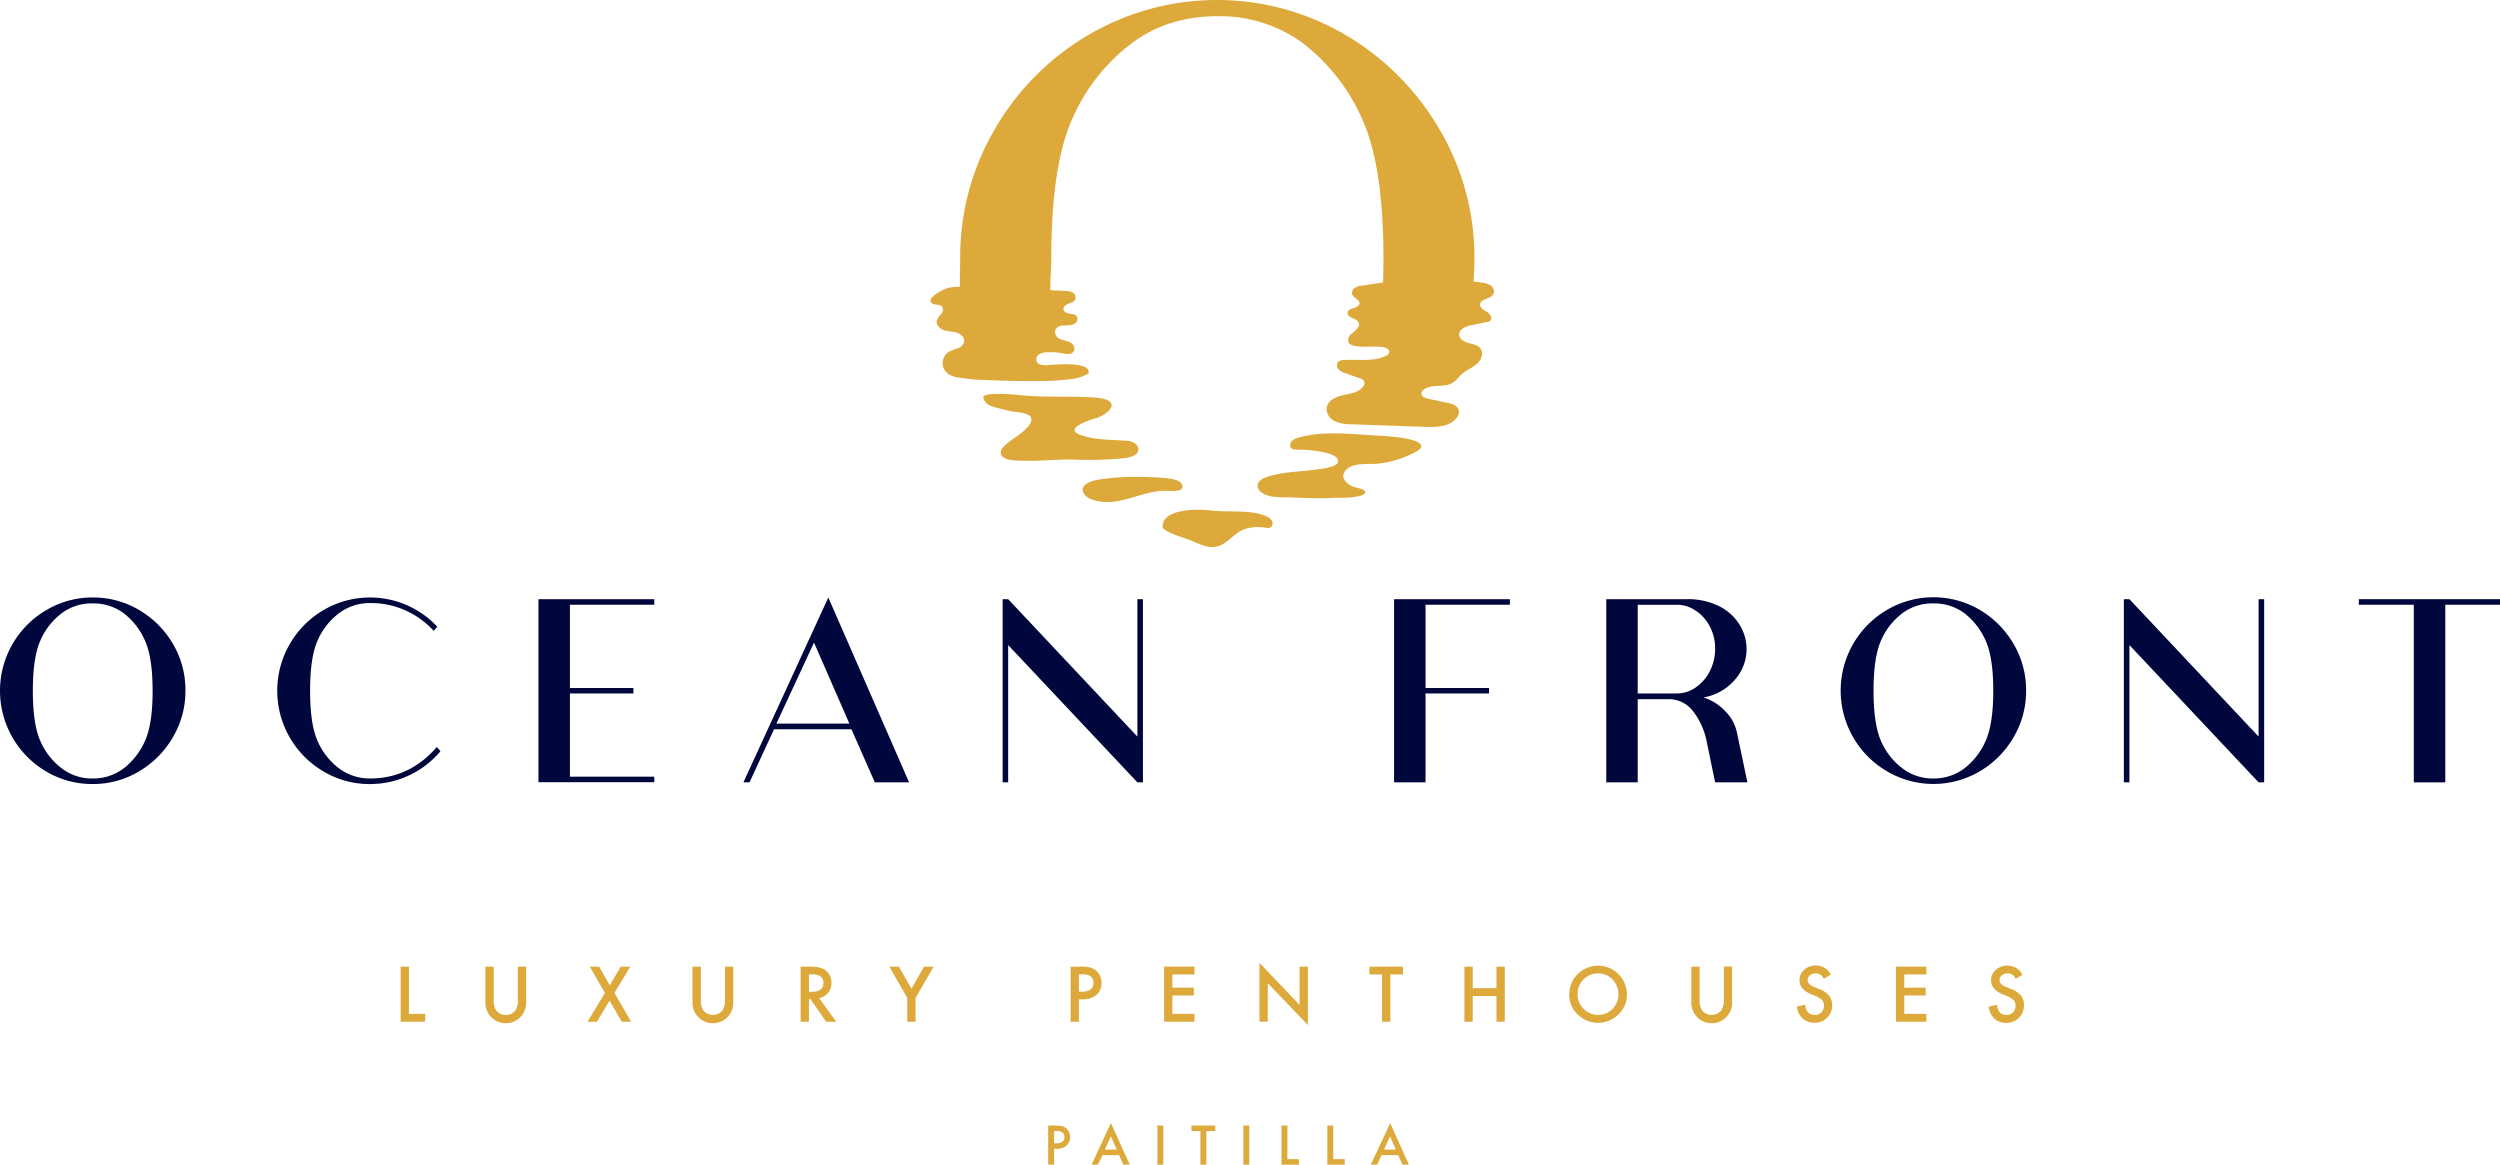 <svg xmlns="http://www.w3.org/2000/svg" viewBox="0 0 753.49 351.02"><defs><style>.cls-1{fill:#00073d;}.cls-2{fill:#dda93b;}</style></defs><g id="Layer_2" data-name="Layer 2"><g id="Layer_1-2" data-name="Layer 1"><path class="cls-1" d="M55.89,208.2a27.28,27.28,0,0,1-3.78,14,28.37,28.37,0,0,1-10.19,10.28,26.82,26.82,0,0,1-14,3.82,27.05,27.05,0,0,1-14-3.78A28.11,28.11,0,0,1,3.78,222.29a28.17,28.17,0,0,1,0-28.19A28.11,28.11,0,0,1,14,183.86a27.05,27.05,0,0,1,14-3.78,26.91,26.91,0,0,1,14,3.82,28.45,28.45,0,0,1,10.19,10.28A27.29,27.29,0,0,1,55.89,208.2Zm-9.9,0q0-10-2.27-15.07a21.15,21.15,0,0,0-6.38-8.26,15.19,15.19,0,0,0-9.4-3,14.94,14.94,0,0,0-9.39,3,20.43,20.43,0,0,0-6.42,8.26Q9.9,198.22,9.9,208.2c0,6.65.74,11.68,2.23,15.06a20.53,20.53,0,0,0,6.42,8.27,14.92,14.92,0,0,0,9.39,3.1,15.17,15.17,0,0,0,9.4-3.1,21.25,21.25,0,0,0,6.38-8.27C45.23,219.88,46,214.85,46,208.2Z"/><path class="cls-1" d="M132.76,226.41a27.63,27.63,0,0,1-21.23,9.9,27.06,27.06,0,0,1-14-3.78,28.18,28.18,0,0,1-10.19-10.24,28.17,28.17,0,0,1,0-28.19,28.18,28.18,0,0,1,10.19-10.24,27.8,27.8,0,0,1,25.09-1.47,27.9,27.9,0,0,1,9.19,6.51l-1.09,1.25a25.55,25.55,0,0,0-19.21-8.39,15.41,15.41,0,0,0-9.4,3.11,20.43,20.43,0,0,0-6.42,8.26q-2.23,5.09-2.23,15.07c0,6.65.74,11.68,2.23,15.06a20.53,20.53,0,0,0,6.42,8.27,15.4,15.4,0,0,0,9.4,3.1q11.91,0,20.14-9.48Z"/><path class="cls-1" d="M197.2,182.27H171.78v25.09h19.13V209H171.78v25.09H197.2v1.67H162.29V180.59H197.2Z"/><path class="cls-1" d="M263.67,235.8l-7.05-16H233.29l-7.39,16h-1.84l25.59-55.72L274,235.8ZM234,218.1H256l-10.66-24.42Z"/><path class="cls-1" d="M344.48,180.59V235.8H342.8l-38.94-41.37V235.8h-1.67V180.59h1.67L342.8,222V180.59Z"/><path class="cls-1" d="M448.79,209H429.65V235.8h-9.48V180.59h34.91v1.68H429.65v25.09h19.14Z"/><path class="cls-1" d="M526.66,235.8h-9.73L514.49,224a21.87,21.87,0,0,0-4.15-9.56,9.2,9.2,0,0,0-6.84-3.7h-9.9V235.8h-9.48V180.59h24.16a21,21,0,0,1,10.07,2.22,14.94,14.94,0,0,1,6.09,5.71,13.84,13.84,0,0,1-1.35,16.11,15.91,15.91,0,0,1-9.69,5.58,15.31,15.31,0,0,1,6.72,4.28,12.69,12.69,0,0,1,3.35,6.13ZM493.6,209h11.91a9.73,9.73,0,0,0,5.5-1.77,12.93,12.93,0,0,0,4.28-4.86,14.57,14.57,0,0,0,1.64-6.89,14.1,14.1,0,0,0-1.64-6.75A12.68,12.68,0,0,0,511,184a9.9,9.9,0,0,0-5.5-1.72H493.6Z"/><path class="cls-1" d="M610.66,208.2a27.36,27.36,0,0,1-3.77,14,28.47,28.47,0,0,1-10.2,10.28,27.58,27.58,0,0,1-27.94,0,28.21,28.21,0,0,1-10.2-10.24,28.17,28.17,0,0,1,0-28.19,28.21,28.21,0,0,1,10.2-10.24,27.58,27.58,0,0,1,27.94,0,28.55,28.55,0,0,1,10.2,10.28A27.37,27.37,0,0,1,610.66,208.2Zm-9.9,0q0-10-2.27-15.07a21.12,21.12,0,0,0-6.37-8.26,15.21,15.21,0,0,0-9.4-3,15,15,0,0,0-9.4,3,20.43,20.43,0,0,0-6.42,8.26q-2.22,5.09-2.22,15.07c0,6.65.74,11.68,2.22,15.06a20.53,20.53,0,0,0,6.42,8.27,15,15,0,0,0,9.4,3.1,15.19,15.19,0,0,0,9.4-3.1,21.23,21.23,0,0,0,6.37-8.27C600,219.88,600.76,214.85,600.76,208.2Z"/><path class="cls-1" d="M682.41,180.59V235.8h-1.68L641.8,194.43V235.8h-1.68V180.59h1.68L680.73,222V180.59Z"/><path class="cls-1" d="M753.49,180.59v1.68H737V235.8h-9.49V182.27H710.94v-1.68Z"/><path class="cls-2" d="M450.24,87.4a2.45,2.45,0,0,0-.91-1.33,5.86,5.86,0,0,0-2.64-.87c-.86-.14-1.73-.26-2.6-.38.19-2.26.3-4.54.3-6.86A75.7,75.7,0,0,0,433.92,39.1a79,79,0,0,0-28.28-28.51,76.55,76.55,0,0,0-77.49-.12,78.16,78.16,0,0,0-28.28,28.39A76.14,76.14,0,0,0,289.4,78c0,2.21-.17,5.76-.09,8.42a16.64,16.64,0,0,0-3.53.35c-1.1.25-7.23,3.18-4.77,4.72a3.72,3.72,0,0,0,1.56.36,2,2,0,0,1,1.43.64,1.94,1.94,0,0,1-.37,2.21,5.21,5.21,0,0,0-1.29,2c-.26,1.28,1,2.43,2.19,2.83s2.61.33,3.86.73,2.44,1.55,2.18,2.84a2.86,2.86,0,0,1-1.88,1.86,22.74,22.74,0,0,0-2.58,1,4.09,4.09,0,0,0-2,3.21,4,4,0,0,0,1.56,3.44,7,7,0,0,0,3.09,1.15,58.22,58.22,0,0,0,8,.77q7.44.33,14.89.32a83.34,83.34,0,0,0,10.6-.52,14.41,14.41,0,0,0,5.37-1.51.86.86,0,0,0,.5-.57c.23-2.36-4.84-2.4-6.32-2.47a55.76,55.76,0,0,0-6.19.29c-1.29.08-3-.15-3.25-1.41a1.88,1.88,0,0,1,.93-1.92,4.64,4.64,0,0,1,2.2-.56,18.13,18.13,0,0,1,4.59.29,7.49,7.49,0,0,0,2,.24,2,2,0,0,0,1.67-1,2.16,2.16,0,0,0-1.26-2.51c-.91-.48-2-.59-2.92-1A2.35,2.35,0,0,1,318,99.7a2.45,2.45,0,0,1,2.31-1.59,13.39,13.39,0,0,0,3-.26c.95-.31,1.77-1.39,1.32-2.29s-1.36-.9-2.19-1-1.82-.53-1.9-1.37.81-1.42,1.6-1.7,1.73-.58,2-1.37a1.76,1.76,0,0,0-.93-2,5.06,5.06,0,0,0-2.28-.45l-4.33-.19c-.13-3,.25-6.26.25-9.52q0-27.69,6.17-41.77a56.85,56.85,0,0,1,17.8-22.93q10.94-8.37,26.06-8.37A42.29,42.29,0,0,1,393,13.26a58.75,58.75,0,0,1,17.69,22.93q6.28,14.07,6.28,41.77c0,2.48-.05,4.86-.12,7.17-2.09.31-4.17.64-6.25.94a5.32,5.32,0,0,0-2.2.66,1.81,1.81,0,0,0-.86,2c.36,1.09,3.44,2.1,1.67,3.56a5.54,5.54,0,0,1-1.79.73c-.61.22-1.24.68-1.27,1.33s.74,1.25,1.44,1.51c1.47.55,2.82,1.5,1.47,3.19a22.79,22.79,0,0,1-1.93,1.74,2.23,2.23,0,0,0-.71,2.34c1.06,2.36,8.85.76,11.11,1.68.55.23,1.16.6,1.19,1.2s-.56,1-1.1,1.28c-3.87,1.84-8.41.93-12.68,1.22a2.46,2.46,0,0,0-1.65.57,1.75,1.75,0,0,0,.18,2.27,5.13,5.13,0,0,0,2.17,1.19l4.09,1.43a2.13,2.13,0,0,1,1.46,1.06,1.69,1.69,0,0,1-.42,1.58c-1.36,1.73-3.79,2-6,2.5s-4.58,1.58-4.92,3.76a4.18,4.18,0,0,0,2.53,4.11,12.19,12.19,0,0,0,5.06.9l22.13.78c3.41.12,7.38,0,9.44-2.72a2.82,2.82,0,0,0,.67-2.24c-.3-1.43-2-2-3.43-2.29l-5.84-1.24c-.95-.2-2.14-.72-2-1.68a1.5,1.5,0,0,1,.53-.89c2.24-2.07,6.09-.62,8.73-2.14,1.21-.69,2-1.91,3.05-2.82,1.32-1.14,3-1.77,4.33-2.9s2.2-3.17,1.22-4.61c-.77-1.15-2.3-1.4-3.64-1.75s-2.83-1.2-2.84-2.58c0-1.63,2-2.42,3.55-2.76l4.89-1a2,2,0,0,0,1-.45c.75-.77-.14-2-1.07-2.58s-2.13-1.18-2.06-2.25c.11-1.79,3.24-1.55,4-3.16A1.57,1.57,0,0,0,450.24,87.4Z"/><path class="cls-2" d="M314.41,119.49c-2.44-.06-4.88-.18-7.31-.42-1-.1-11.39-1.18-10.71.92.57,1.74,1.66,2.22,3.33,2.71s3.25.8,4.87,1.22c1.79.48,6.82.27,6.22,2.91-.55,2.39-4.68,4.86-6.42,6.17-1.26.94-3.76,2.77-2.36,4.48,1.18,1.44,4.63,1.32,6.25,1.38,5.05.19,10.08-.46,15.13-.35a109,109,0,0,0,15.33-.41c1.33-.16,3.89-.59,4.31-2.19s-1.46-2.89-2.89-3c-4.7-.43-9.79-.16-14.33-1.76-5.57-2,2.43-4.49,4.56-5.13,1.31-.39,3.76-1.72,4.39-3,1.49-2.93-4.33-3.19-5.9-3.27C324.06,119.5,319.23,119.6,314.41,119.49Z"/><path class="cls-2" d="M391.35,131.89c7.84-2.17,15.94-1,23.91-.61,1.46.08,14.31.68,13,3.57a2.91,2.91,0,0,1-1.4,1.23,30.09,30.09,0,0,1-12,3.7c-3,.21-8-.52-9.71,2.61-1.08,2,1.16,3.67,2.73,4.3,1.1.44,4.39.75,3.41,2.06-.54.73-2.84,1-3.7,1.12-2.16.27-4.34.11-6.5.21-4.05.19-8.12,0-12.17-.16-2.89-.15-7.05.32-9.23-2a2.27,2.27,0,0,1-.63-1.76c.14-1.19,1.39-1.89,2.52-2.3,4.92-1.78,10.16-1.59,15.25-2.38,1.14-.17,6.47-.6,6.46-2.53,0-2.85-9.62-3.43-11.42-3.43-1.28,0-3.07.21-3-1.46C388.94,132.88,390.09,132.24,391.35,131.89Z"/><path class="cls-2" d="M355.34,147.79a13,13,0,0,1-3.78.12c-7.72-.14-14.56,5.37-22.49,2.65-2-.7-3.94-2.89-1.87-4.56,1.42-1.14,3.69-1.42,5.42-1.67a79.11,79.11,0,0,1,14.35-.49c.94,0,1.88.06,2.82.14,1.54.14,5.9.28,6.49,2.13A1.19,1.19,0,0,1,355.34,147.79Z"/><path class="cls-2" d="M366.55,154c-.6,0-1.18-.09-1.74-.16-3.29-.42-14.6-.75-14.4,5,.1,1.44,7.13,3.49,8.24,3.94,4.19,1.71,7.06,3.52,11.12.4,1.66-1.28,3.17-2.83,5.1-3.63a13.36,13.36,0,0,1,6.71-.47,2.21,2.21,0,0,0,1.25-.07,1.47,1.47,0,0,0,.58-1.91,3.08,3.08,0,0,0-1.61-1.44C377.66,153.72,371.46,154.32,366.55,154Z"/><polygon class="cls-2" points="123.25 291.34 123.25 305.58 128.13 305.58 128.13 307.94 120.75 307.94 120.75 291.34 123.25 291.34"/><path class="cls-2" d="M148.8,291.34v10a5.45,5.45,0,0,0,.7,3.12,3.39,3.39,0,0,0,2.93,1.43,3.43,3.43,0,0,0,2.95-1.43,5.42,5.42,0,0,0,.7-3.12v-10h2.5V302a6.15,6.15,0,1,1-12.29,0V291.34Z"/><polygon class="cls-2" points="182.32 299.26 177.75 291.34 180.6 291.34 183.77 296.96 187.1 291.34 189.97 291.34 185.19 299.26 190.21 307.94 187.4 307.94 183.72 301.58 179.94 307.94 177.1 307.94 182.32 299.26"/><path class="cls-2" d="M211.24,291.34v10a5.54,5.54,0,0,0,.69,3.12,3.74,3.74,0,0,0,5.88,0,5.35,5.35,0,0,0,.7-3.12v-10H221V302a6.15,6.15,0,1,1-12.29,0V291.34Z"/><path class="cls-2" d="M246.9,300.86l5.14,7.08H249l-4.74-6.8h-.45v6.8h-2.51v-16.6h2.94q3.28,0,4.75,1.24a4.53,4.53,0,0,1,1.61,3.63,4.75,4.75,0,0,1-1,3,4.43,4.43,0,0,1-2.67,1.62m-3.11-1.9h.79q3.55,0,3.56-2.72,0-2.55-3.46-2.55h-.89Z"/><polygon class="cls-2" points="273.45 300.77 268.03 291.34 270.91 291.34 274.7 297.97 278.51 291.34 281.39 291.34 275.95 300.77 275.95 307.94 273.45 307.94 273.45 300.77"/><path class="cls-2" d="M325.18,301.2v6.74h-2.5v-16.6h2.83a13,13,0,0,1,3.15.29,4.13,4.13,0,0,1,1.89,1.1,4.68,4.68,0,0,1,1.43,3.52,4.55,4.55,0,0,1-1.52,3.61,6,6,0,0,1-4.12,1.34Zm0-2.32h.93q3.45,0,3.45-2.66T326,293.65h-.83Z"/><polygon class="cls-2" points="360.01 293.69 353.36 293.69 353.36 297.68 359.82 297.68 359.82 300.04 353.36 300.04 353.36 305.58 360.01 305.58 360.01 307.94 350.85 307.94 350.85 291.34 360.01 291.34 360.01 293.69"/><polygon class="cls-2" points="379.59 307.94 379.59 290.21 391.69 302.87 391.69 291.34 394.19 291.34 394.19 308.95 382.09 296.32 382.09 307.94 379.59 307.94"/><polygon class="cls-2" points="419.04 293.69 419.04 307.94 416.54 307.94 416.54 293.69 412.72 293.69 412.72 291.34 422.84 291.34 422.84 293.69 419.04 293.69"/><polygon class="cls-2" points="443.87 297.83 451.03 297.83 451.03 291.34 453.54 291.34 453.54 307.94 451.03 307.94 451.03 300.19 443.87 300.19 443.87 307.94 441.37 307.94 441.37 291.34 443.87 291.34 443.87 297.83"/><path class="cls-2" d="M473,299.56a8.16,8.16,0,0,1,2.57-6,8.49,8.49,0,0,1,6.15-2.51,8.69,8.69,0,0,1,8.63,8.63,8.13,8.13,0,0,1-2.56,6.07,8.75,8.75,0,0,1-12,.28,8.15,8.15,0,0,1-2.82-6.45m2.53,0a6,6,0,0,0,1.85,4.53,6.13,6.13,0,0,0,8.65,0,6.43,6.43,0,0,0,0-8.9,5.83,5.83,0,0,0-4.36-1.81,5.9,5.9,0,0,0-4.38,1.81,6,6,0,0,0-1.78,4.4"/><path class="cls-2" d="M512.27,291.34v10a5.54,5.54,0,0,0,.69,3.12,3.74,3.74,0,0,0,5.88,0,5.35,5.35,0,0,0,.7-3.12v-10h2.51V302a6.15,6.15,0,1,1-12.29,0V291.34Z"/><path class="cls-2" d="M551.7,293.81l-2,1.21a3.52,3.52,0,0,0-1.08-1.29,2.53,2.53,0,0,0-1.39-.35,2.59,2.59,0,0,0-1.73.59,1.85,1.85,0,0,0-.69,1.47c0,.81.61,1.46,1.81,1.95l1.65.68a7,7,0,0,1,3,2,4.54,4.54,0,0,1,.94,2.89,5.06,5.06,0,0,1-1.53,3.78,5.23,5.23,0,0,1-3.82,1.51,5.08,5.08,0,0,1-3.56-1.28,5.91,5.91,0,0,1-1.74-3.6l2.54-.56a4.47,4.47,0,0,0,.6,2,2.6,2.6,0,0,0,2.26,1.07,2.65,2.65,0,0,0,2-.78,2.74,2.74,0,0,0,.77-2,3.13,3.13,0,0,0-.13-.89,2.28,2.28,0,0,0-.42-.74,3.35,3.35,0,0,0-.74-.63,6.74,6.74,0,0,0-1.08-.57l-1.6-.66q-3.4-1.44-3.4-4.22a4,4,0,0,1,1.43-3.12,5.14,5.14,0,0,1,3.55-1.27,5,5,0,0,1,4.49,2.79"/><polygon class="cls-2" points="580.59 293.69 573.94 293.69 573.94 297.68 580.4 297.68 580.4 300.04 573.94 300.04 573.94 305.58 580.59 305.58 580.59 307.94 571.43 307.94 571.43 291.34 580.59 291.34 580.59 293.69"/><path class="cls-2" d="M609.55,293.81l-2,1.21a3.52,3.52,0,0,0-1.08-1.29,2.53,2.53,0,0,0-1.39-.35,2.59,2.59,0,0,0-1.73.59,1.85,1.85,0,0,0-.69,1.47c0,.81.6,1.46,1.81,1.95l1.65.68a7,7,0,0,1,3,2A4.53,4.53,0,0,1,610,303a5.09,5.09,0,0,1-1.52,3.78,5.23,5.23,0,0,1-3.82,1.51,5.12,5.12,0,0,1-3.57-1.28,6,6,0,0,1-1.73-3.6l2.54-.56a4.35,4.35,0,0,0,.6,2,2.87,2.87,0,0,0,4.2.29,2.71,2.71,0,0,0,.78-2,2.81,2.81,0,0,0-.14-.89,2.28,2.28,0,0,0-.42-.74,3.29,3.29,0,0,0-.73-.63,6.74,6.74,0,0,0-1.08-.57l-1.6-.66q-3.4-1.44-3.41-4.22a4,4,0,0,1,1.43-3.12,5.16,5.16,0,0,1,3.56-1.27,5,5,0,0,1,4.48,2.79"/><path class="cls-2" d="M317.7,346.24V351h-1.78V339.24h2a9.53,9.53,0,0,1,2.24.2,3.08,3.08,0,0,1,1.35.78,3.38,3.38,0,0,1,1,2.51,3.24,3.24,0,0,1-1.08,2.56,4.32,4.32,0,0,1-2.93.95Zm0-1.65h.66c1.64,0,2.45-.63,2.45-1.89s-.84-1.82-2.52-1.82h-.59Z"/><path class="cls-2" d="M337.3,348.16h-5L330.94,351H329l5.83-12.52L340.49,351h-1.95Zm-.72-1.67-1.75-4-1.83,4Z"/><rect class="cls-2" x="348.84" y="339.24" width="1.78" height="11.79"/><polygon class="cls-2" points="363.58 340.91 363.58 351.02 361.8 351.02 361.8 340.91 359.09 340.91 359.09 339.24 366.28 339.24 366.28 340.91 363.58 340.91"/><rect class="cls-2" x="374.75" y="339.24" width="1.78" height="11.79"/><polygon class="cls-2" points="388.02 339.24 388.02 349.35 391.48 349.35 391.48 351.02 386.24 351.02 386.24 339.24 388.02 339.24"/><polygon class="cls-2" points="401.83 339.24 401.83 349.35 405.29 349.35 405.29 351.02 400.05 351.02 400.05 339.24 401.83 339.24"/><path class="cls-2" d="M421.44,348.16h-5.05L415.08,351h-1.92L419,338.5,424.62,351h-1.95Zm-.73-1.67-1.75-4-1.83,4Z"/></g></g></svg>